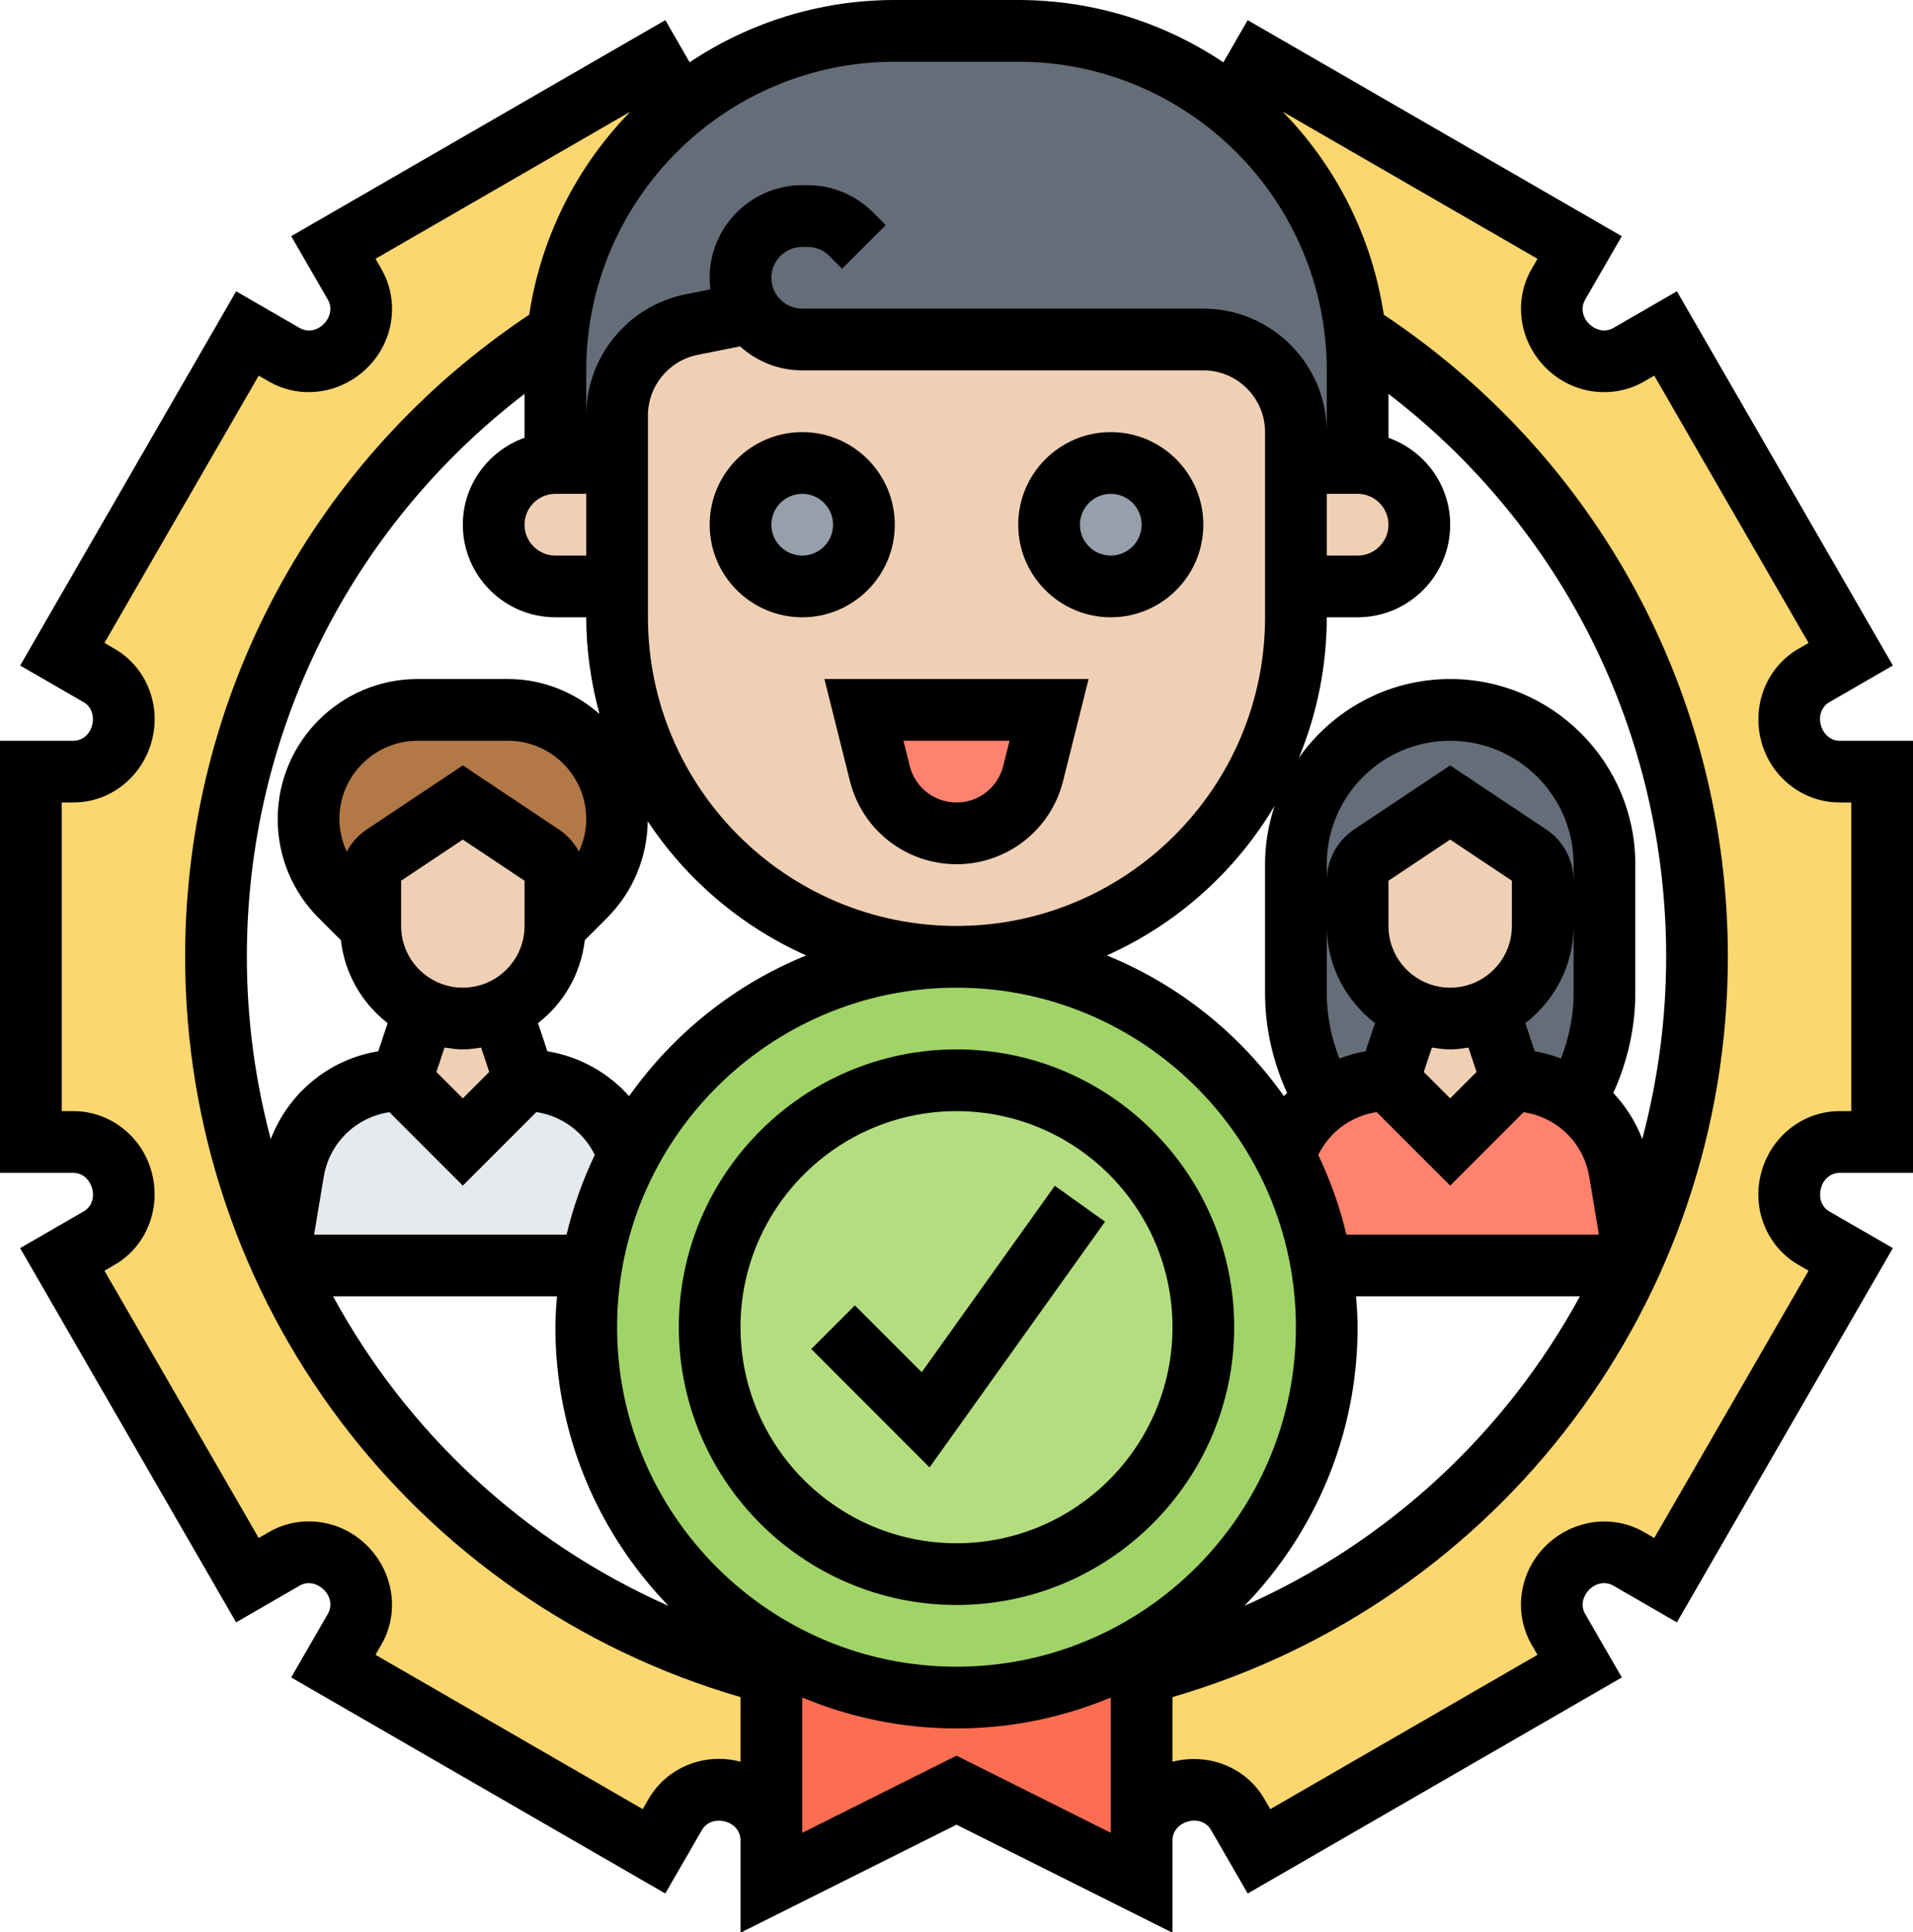<?xml version="1.0" encoding="UTF-8"?><svg xmlns="http://www.w3.org/2000/svg" xmlns:xlink="http://www.w3.org/1999/xlink" height="62.6" preserveAspectRatio="xMidYMid meet" version="1.0" viewBox="0.0 0.0 62.0 62.6" width="62.0" zoomAndPan="magnify"><g><g><g><path d="M43.93,10.78c-0.32-2.95-1.81-5.54-3.99-7.32C40,3.39,40.06,3.3,40.11,3.21l0.69-1.19l10.4,6 l-0.69,1.2c-0.38,0.64-0.25,1.45,0.28,1.97c0.01,0.01,0.01,0.01,0.02,0.02c0.52,0.53,1.33,0.66,1.97,0.28l1.2-0.69l6,10.4 l-1.19,0.69c-0.65,0.37-0.94,1.13-0.75,1.85c0.01,0.01,0.01,0.01,0.01,0.02c0.19,0.72,0.82,1.24,1.57,1.24H61v12h-1.38 c-0.75,0-1.38,0.52-1.57,1.24c0,0.01,0,0.01-0.01,0.02c-0.19,0.72,0.1,1.48,0.75,1.85l1.19,0.69l-6,10.4l-1.2-0.69 c-0.64-0.38-1.45-0.25-1.97,0.28c-0.01,0.01-0.01,0.01-0.02,0.02c-0.53,0.52-0.66,1.33-0.28,1.97l0.69,1.2l-10.4,6l-0.69-1.19 c-0.37-0.65-1.13-0.94-1.85-0.75c-0.01,0.01-0.01,0.01-0.02,0.01C37.52,58.24,37,58.87,37,59.62v-5.38 c7.05-1.81,12.84-6.75,15.82-13.24c0.05-0.09,0.09-0.19,0.13-0.29C54.27,37.74,55,34.46,55,31C55,22.51,50.59,15.04,43.93,10.78z" fill="#fcd770"/></g><g><path d="M23.74,58.04c-0.72-0.19-1.48,0.1-1.85,0.75l-0.69,1.19l-10.4-6l0.69-1.2 c0.38-0.64,0.25-1.45-0.28-1.97c-0.01-0.01-0.01-0.01-0.02-0.02c-0.52-0.53-1.33-0.66-1.97-0.28l-1.2,0.69l-6-10.4l1.19-0.69 c0.65-0.37,0.94-1.13,0.75-1.85c-0.01-0.01-0.01-0.01-0.01-0.02C3.76,37.52,3.13,37,2.38,37H1V25h1.38 c0.75,0,1.38-0.52,1.57-1.24c0-0.01,0-0.01,0.01-0.02c0.19-0.72-0.1-1.48-0.75-1.85L2.02,21.2l6-10.4l1.2,0.69 c0.64,0.38,1.45,0.25,1.97-0.28c0.01-0.01,0.01-0.01,0.02-0.02c0.53-0.52,0.66-1.33,0.28-1.97l-0.69-1.2l10.4-6l0.69,1.19 C21.94,3.3,22,3.39,22.06,3.46c-2.18,1.78-3.67,4.37-3.99,7.32C11.41,15.04,7,22.51,7,31c0,3.46,0.73,6.74,2.05,9.71 c0.04,0.1,0.08,0.2,0.13,0.29c2.98,6.49,8.77,11.43,15.82,13.24v5.38c0-0.75-0.52-1.38-1.24-1.57 C23.75,58.05,23.75,58.05,23.74,58.04z" fill="#fcd770"/></g><g><path d="M52,28v4.17c0,1.24-0.33,2.44-0.95,3.48C50.47,35.24,49.75,35,49,35l-0.76-2.27 C49.28,32.26,50,31.22,50,30v-1.46c0-0.34-0.17-0.65-0.45-0.84L47,26l-2.55,1.7C44.17,27.89,44,28.2,44,28.54V30 c0,0.83,0.34,1.58,0.88,2.12c0.25,0.25,0.55,0.46,0.88,0.61L45,35c-0.76,0-1.47,0.24-2.05,0.65C42.33,34.61,42,33.41,42,32.17V28 c0-2.76,2.24-5,5-5c1.38,0,2.63,0.56,3.54,1.46C51.44,25.37,52,26.62,52,28z" fill="#656d78"/></g><g><path d="M24.35,10.13l-1.94,0.39C21.01,10.8,20,12.03,20,13.46V15h-2v-3c0-0.41,0.02-0.82,0.07-1.22 c0.32-2.95,1.81-5.54,3.99-7.32C23.95,1.92,26.37,1,29,1h4c2.63,0,5.05,0.92,6.94,2.46c2.18,1.78,3.67,4.37,3.99,7.32 C43.98,11.18,44,11.59,44,12v3h-2v-1c0-1.66-1.34-3-3-3H26C25.32,11,24.71,10.65,24.35,10.13z" fill="#656d78"/></g><g><path d="M11.04,29.04c-0.67-0.67-1.04-1.57-1.04-2.5c0-0.98,0.4-1.86,1.04-2.5 c0.64-0.64,1.52-1.04,2.5-1.04h2.92c1.96,0,3.54,1.58,3.54,3.54c0,0.93-0.37,1.83-1.04,2.5L18,30v-1.46 c0-0.34-0.17-0.65-0.45-0.84L15,26l-2.55,1.7C12.17,27.89,12,28.2,12,28.54V30L11.04,29.04z" fill="#b27946"/></g><g><path d="M19.09,35.68c0.59,0.43,1.04,1.04,1.27,1.76c-0.58,1.1-0.98,2.29-1.19,3.56H9.18 c-0.05-0.09-0.09-0.19-0.13-0.29l0.46-2.75C9.79,36.25,11.27,35,13,35l2,2l2-2C17.78,35,18.5,35.25,19.09,35.68z" fill="#e6e9ed"/></g><g><path d="M15,33c0.44,0,0.86-0.1,1.24-0.27L17,35l-2,2l-2-2l0.76-2.27L15,33z" fill="#f0d0b4"/></g><g><path d="M16.24,32.73C15.86,32.9,15.44,33,15,33l-1.24-0.27c-0.33-0.15-0.63-0.36-0.88-0.61 C12.34,31.58,12,30.83,12,30v-1.46c0-0.34,0.17-0.65,0.45-0.84L15,26l2.55,1.7c0.28,0.19,0.45,0.5,0.45,0.84V30 C18,31.22,17.28,32.26,16.24,32.73z" fill="#f0d0b4"/></g><g><path d="M47,33c0.44,0,0.86-0.1,1.24-0.27L49,35l-2,2l-2-2l0.76-2.27L47,33z" fill="#f0d0b4"/></g><g><path d="M48.24,32.73C47.86,32.9,47.44,33,47,33l-1.24-0.27c-0.33-0.15-0.63-0.36-0.88-0.61 C44.34,31.58,44,30.83,44,30v-1.46c0-0.34,0.17-0.65,0.45-0.84L47,26l2.55,1.7c0.28,0.19,0.45,0.5,0.45,0.84V30 C50,31.22,49.28,32.26,48.24,32.73z" fill="#f0d0b4"/></g><g><path d="M44,15c1.1,0,2,0.9,2,2c0,0.55-0.22,1.05-0.59,1.41C45.05,18.78,44.55,19,44,19h-2v-4H44z" fill="#f0d0b4"/></g><g><path d="M42,19v1c0,3.04-1.23,5.79-3.22,7.78C36.79,29.77,34.04,31,31,31c-6.08,0-11-4.92-11-11v-1v-4 v-1.54c0-1.43,1.01-2.66,2.41-2.94l1.94-0.39C24.71,10.65,25.32,11,26,11h13c1.66,0,3,1.34,3,3v1V19z" fill="#f0d0b4"/></g><g><path d="M20,15v4h-2c-0.55,0-1.05-0.22-1.41-0.59C16.22,18.05,16,17.55,16,17c0-1.1,0.9-2,2-2H20z" fill="#f0d0b4"/></g><g><circle cx="36" cy="17" fill="#969faa" r="2"/></g><g><circle cx="26" cy="17" fill="#969faa" r="2"/></g><g><path d="M52.49,37.96l0.46,2.75c-0.04,0.1-0.08,0.2-0.13,0.29h-9.99c-0.21-1.27-0.62-2.47-1.2-3.57 c0.24-0.73,0.71-1.35,1.32-1.78C43.53,35.24,44.24,35,45,35l2,2l2-2c0.75,0,1.47,0.24,2.05,0.65c0.08,0.06,0.16,0.12,0.24,0.19 C51.91,36.36,52.35,37.1,52.49,37.96z" fill="#ff826e"/></g><g><path d="M34,23l-0.51,2.06C33.2,26.2,32.18,27,31,27s-2.2-0.8-2.49-1.94L28,23H34z" fill="#ff826e"/></g><g><path d="M37,59.62V61l-6-3l-6,3v-1.38v-5.38V53.4c1.76,1.02,3.81,1.6,6,1.6s4.24-0.58,6-1.6v0.84V59.62z" fill="#fc6e51"/></g><g><path d="M25,53.4c-3.58-2.07-6-5.95-6-10.4c0-0.68,0.06-1.35,0.17-2c0.21-1.27,0.61-2.46,1.19-3.56 C22.36,33.61,26.37,31,31,31c4.62,0,8.63,2.61,10.63,6.43c0.58,1.1,0.99,2.3,1.2,3.57c0.11,0.65,0.17,1.32,0.17,2 c0,4.45-2.42,8.33-6,10.4c-1.76,1.02-3.81,1.6-6,1.6S26.76,54.42,25,53.4z" fill="#a0d468"/></g><g><circle cx="31" cy="43" fill="#b4dd7f" r="8"/></g></g><g><path d="M29,17c0-1.654-1.346-3-3-3s-3,1.346-3,3s1.346,3,3,3S29,18.654,29,17z M26,18c-0.551,0-1-0.449-1-1s0.449-1,1-1 s1,0.449,1,1S26.551,18,26,18z" fill="inherit"/><path d="M36,14c-1.654,0-3,1.346-3,3s1.346,3,3,3s3-1.346,3-3S37.654,14,36,14z M36,18c-0.551,0-1-0.449-1-1s0.449-1,1-1 s1,0.449,1,1S36.551,18,36,18z" fill="inherit"/><path d="M27.545,25.302C27.941,26.891,29.362,28,31,28s3.059-1.109,3.455-2.698L35.281,22h-8.562L27.545,25.302z M32.719,24 l-0.205,0.817C32.341,25.514,31.718,26,31,26s-1.341-0.486-1.515-1.183L29.281,24H32.719z" fill="inherit"/><path d="M40,43c0-4.962-4.038-9-9-9s-9,4.038-9,9s4.038,9,9,9S40,47.962,40,43z M24,43c0-3.86,3.14-7,7-7s7,3.14,7,7s-3.14,7-7,7 S24,46.86,24,43z" fill="inherit"/><path d="M34.186 38.419L29.873 44.458 27.707 42.293 26.293 43.707 30.127 47.542 35.814 39.581z" fill="inherit"/><path d="M59.622,38H62V24h-2.378c-0.283,0-0.526-0.198-0.612-0.52c-0.078-0.295,0.033-0.588,0.278-0.729l2.06-1.189l-7-12.125 l-2.062,1.191c-0.246,0.141-0.555,0.092-0.79-0.143c-0.215-0.215-0.266-0.525-0.125-0.77l1.191-2.062l-12.125-7l-0.788,1.366 C37.744,0.745,35.458,0,33,0h-4c-2.458,0-4.744,0.745-6.649,2.018l-0.788-1.366l-12.125,7l1.191,2.062 c0.142,0.246,0.091,0.555-0.143,0.79c-0.216,0.216-0.526,0.264-0.77,0.125L7.653,9.438l-7,12.125l2.06,1.189 c0.244,0.141,0.355,0.434,0.27,0.755C2.905,23.802,2.662,24,2.378,24H0v14h2.378c0.283,0,0.526,0.198,0.612,0.52 c0.078,0.295-0.033,0.588-0.278,0.729l-2.06,1.189l7,12.125l2.063-1.191c0.244-0.142,0.554-0.092,0.789,0.143 c0.215,0.215,0.266,0.525,0.124,0.77l-1.191,2.063l12.125,7l1.189-2.06c0.142-0.244,0.436-0.356,0.755-0.27 C23.802,59.095,24,59.338,24,59.622v2.997l7-3.5l7,3.5v-2.997c0-0.283,0.198-0.526,0.52-0.612 c0.298-0.077,0.588,0.034,0.729,0.278l1.189,2.06l12.125-7l-1.191-2.063c-0.142-0.245-0.091-0.554,0.143-0.789 c0.216-0.215,0.525-0.265,0.77-0.124l2.063,1.191l7-12.125l-2.06-1.189c-0.244-0.141-0.355-0.434-0.27-0.755 C59.095,38.198,59.338,38,59.622,38z M33,2c5.514,0,10,4.486,10,10v2c0-2.206-1.794-4-4-4H26c-0.551,0-1-0.449-1-1s0.449-1,1-1 h0.171c0.267,0,0.519,0.104,0.708,0.293l0.414,0.414l1.414-1.414l-0.414-0.414C27.727,6.312,26.973,6,26.171,6H26 c-1.654,0-3,1.346-3,3c0,0.127,0.008,0.252,0.023,0.375l-0.808,0.162C20.352,9.91,19,11.56,19,13.459V12c0-5.514,4.486-10,10-10 H33z M54,31c0,2.032-0.272,4.011-0.774,5.905c-0.217-0.564-0.536-1.069-0.94-1.493C52.748,34.396,53,33.294,53,32.171V28 c0-3.309-2.691-6-6-6c-2.025,0-3.816,1.011-4.903,2.552C42.676,23.147,43,21.611,43,20h1c1.654,0,3-1.346,3-3 c0-1.302-0.839-2.402-2-2.816v-1.423C50.665,17.105,54,23.783,54,31z M43,16h1c0.551,0,1,0.449,1,1s-0.449,1-1,1h-1V16z M41.715,35.412c-0.034,0.035-0.071,0.066-0.104,0.102c-1.429-2.02-3.416-3.615-5.739-4.559c2.276-1.016,4.173-2.721,5.438-4.847 C41.112,26.704,41,27.339,41,28v4.171C41,33.294,41.252,34.397,41.715,35.412z M43,32.171V30c0,1.284,0.619,2.417,1.563,3.149 l-0.304,0.911c-0.294,0.048-0.575,0.134-0.849,0.236C43.146,33.621,43,32.902,43,32.171z M42.723,37.419 c0.366-0.746,1.071-1.264,1.893-1.388L47,38.414l2.38-2.38c1.076,0.161,1.943,0.987,2.127,2.09L51.82,40h-8.183 C43.423,39.099,43.114,38.237,42.723,37.419z M49,30c0,1.103-0.897,2-2,2s-2-0.897-2-2v-1.465l2-1.333l2,1.333V30z M47,34 c0.203,0,0.398-0.031,0.592-0.06l0.263,0.79L47,35.586l-0.856-0.856l0.263-0.79C46.602,33.969,46.797,34,47,34z M49.741,34.06 l-0.304-0.911C50.381,32.417,51,31.284,51,30v2.171c0,0.73-0.145,1.449-0.41,2.124C50.317,34.193,50.036,34.108,49.741,34.06z M51,28.535c0-0.67-0.333-1.292-0.891-1.664L47,24.798l-3.109,2.073C43.333,27.243,43,27.865,43,28.535V28c0-2.206,1.794-4,4-4 s4,1.794,4,4V28.535z M41,20c0,5.514-4.486,10-10,10s-10-4.486-10-10v-6.541c0-0.95,0.676-1.775,1.608-1.961l1.379-0.276 C24.52,11.706,25.226,12,26,12h13c1.103,0,2,0.897,2,2V20z M26.128,30.956c-2.323,0.943-4.309,2.539-5.739,4.559 c-0.683-0.766-1.613-1.286-2.648-1.455l-0.304-0.911c0.828-0.642,1.389-1.595,1.516-2.688l0.718-0.718 c0.84-0.839,1.303-1.951,1.322-3.135C22.25,28.504,24.031,30.02,26.128,30.956z M18.363,40H10.18l0.313-1.876 c0.184-1.103,1.051-1.929,2.127-2.09l2.38,2.38l2.384-2.384c0.821,0.124,1.527,0.642,1.893,1.388 C18.886,38.237,18.577,39.099,18.363,40z M11,26.536C11,25.138,12.138,24,13.536,24h2.929C17.862,24,19,25.138,19,26.536 c0,0.371-0.086,0.727-0.237,1.055c-0.153-0.285-0.375-0.534-0.654-0.719L15,24.798l-3.109,2.073 c-0.279,0.186-0.501,0.434-0.654,0.719C11.086,27.263,11,26.907,11,26.536z M13,30v-1.465l2-1.333l2,1.333V30c0,1.103-0.897,2-2,2 S13,31.103,13,30z M15,34c0.203,0,0.398-0.031,0.593-0.06l0.263,0.79L15,35.586l-0.856-0.856l0.263-0.79 C14.602,33.969,14.797,34,15,34z M18,16h1v2h-1c-0.551,0-1-0.449-1-1S17.449,16,18,16z M17,14.184c-1.161,0.414-2,1.514-2,2.816 c0,1.654,1.346,3,3,3h1c0,1.085,0.158,2.131,0.429,3.131C18.631,22.436,17.602,22,16.464,22h-2.929C11.035,22,9,24.035,9,26.536 c0,1.211,0.472,2.351,1.329,3.207l0.718,0.718c0.128,1.093,0.688,2.046,1.516,2.688l-0.303,0.911 c-1.592,0.259-2.909,1.349-3.485,2.846C8.272,35.012,8,33.032,8,31c0-7.217,3.335-13.895,9-18.239V14.184z M18.051,42 C18.025,42.331,18,42.662,18,43c0,3.507,1.402,6.688,3.667,9.029C16.979,49.953,13.185,46.393,10.795,42H18.051z M20,43 c0-6.065,4.935-11,11-11s11,4.935,11,11s-4.935,11-11,11S20,49.065,20,43z M44,43c0-0.338-0.025-0.669-0.051-1h7.255 c-2.39,4.392-6.183,7.952-10.871,10.028C42.598,49.687,44,46.507,44,43z M23.994,57.077c-1.162-0.31-2.385,0.188-2.975,1.21 l-0.189,0.327l-8.66-5l0.191-0.331c0.591-1.024,0.409-2.333-0.46-3.202c-0.852-0.853-2.161-1.035-3.185-0.443L8.385,49.83l-5-8.66 l0.327-0.189c1.022-0.589,1.52-1.813,1.205-3C4.607,36.814,3.563,36,2.378,36H2V26h0.378c1.185,0,2.229-0.814,2.544-2.006 c0.309-1.162-0.189-2.386-1.21-2.975L3.385,20.83l5-8.66l0.331,0.191c1.024,0.591,2.333,0.409,3.202-0.46 c0.852-0.851,1.034-2.161,0.443-3.185l-0.19-0.331l8.26-4.769c-1.719,1.757-2.894,4.04-3.28,6.58C10.164,14.852,6,22.59,6,31 c0,11.151,7.367,20.891,18,23.985v2.094C23.998,57.079,23.996,57.078,23.994,57.077z M26,59.382v-4.385 C27.54,55.641,29.229,56,31,56s3.46-0.359,5-1.003v4.385l-5-2.5L26,59.382z M58.288,40.981l0.327,0.189l-5,8.66l-0.331-0.191 c-1.025-0.591-2.334-0.408-3.202,0.46c-0.852,0.851-1.034,2.161-0.443,3.185l0.191,0.331l-8.66,5l-0.189-0.327 c-0.586-1.016-1.799-1.513-2.981-1.208v-2.096C48.633,51.891,56,42.151,56,31c0-8.41-4.164-16.148-11.151-20.804 c-0.386-2.54-1.56-4.823-3.279-6.58l8.26,4.769l-0.191,0.331c-0.591,1.024-0.409,2.333,0.46,3.202 c0.851,0.852,2.161,1.034,3.185,0.443l0.331-0.19l5,8.66l-0.327,0.189c-1.022,0.589-1.52,1.813-1.205,3 C57.393,25.186,58.437,26,59.622,26H60v10h-0.378c-1.185,0-2.229,0.814-2.544,2.006C56.768,39.168,57.266,40.392,58.288,40.981z" fill="inherit"/></g></g></svg>